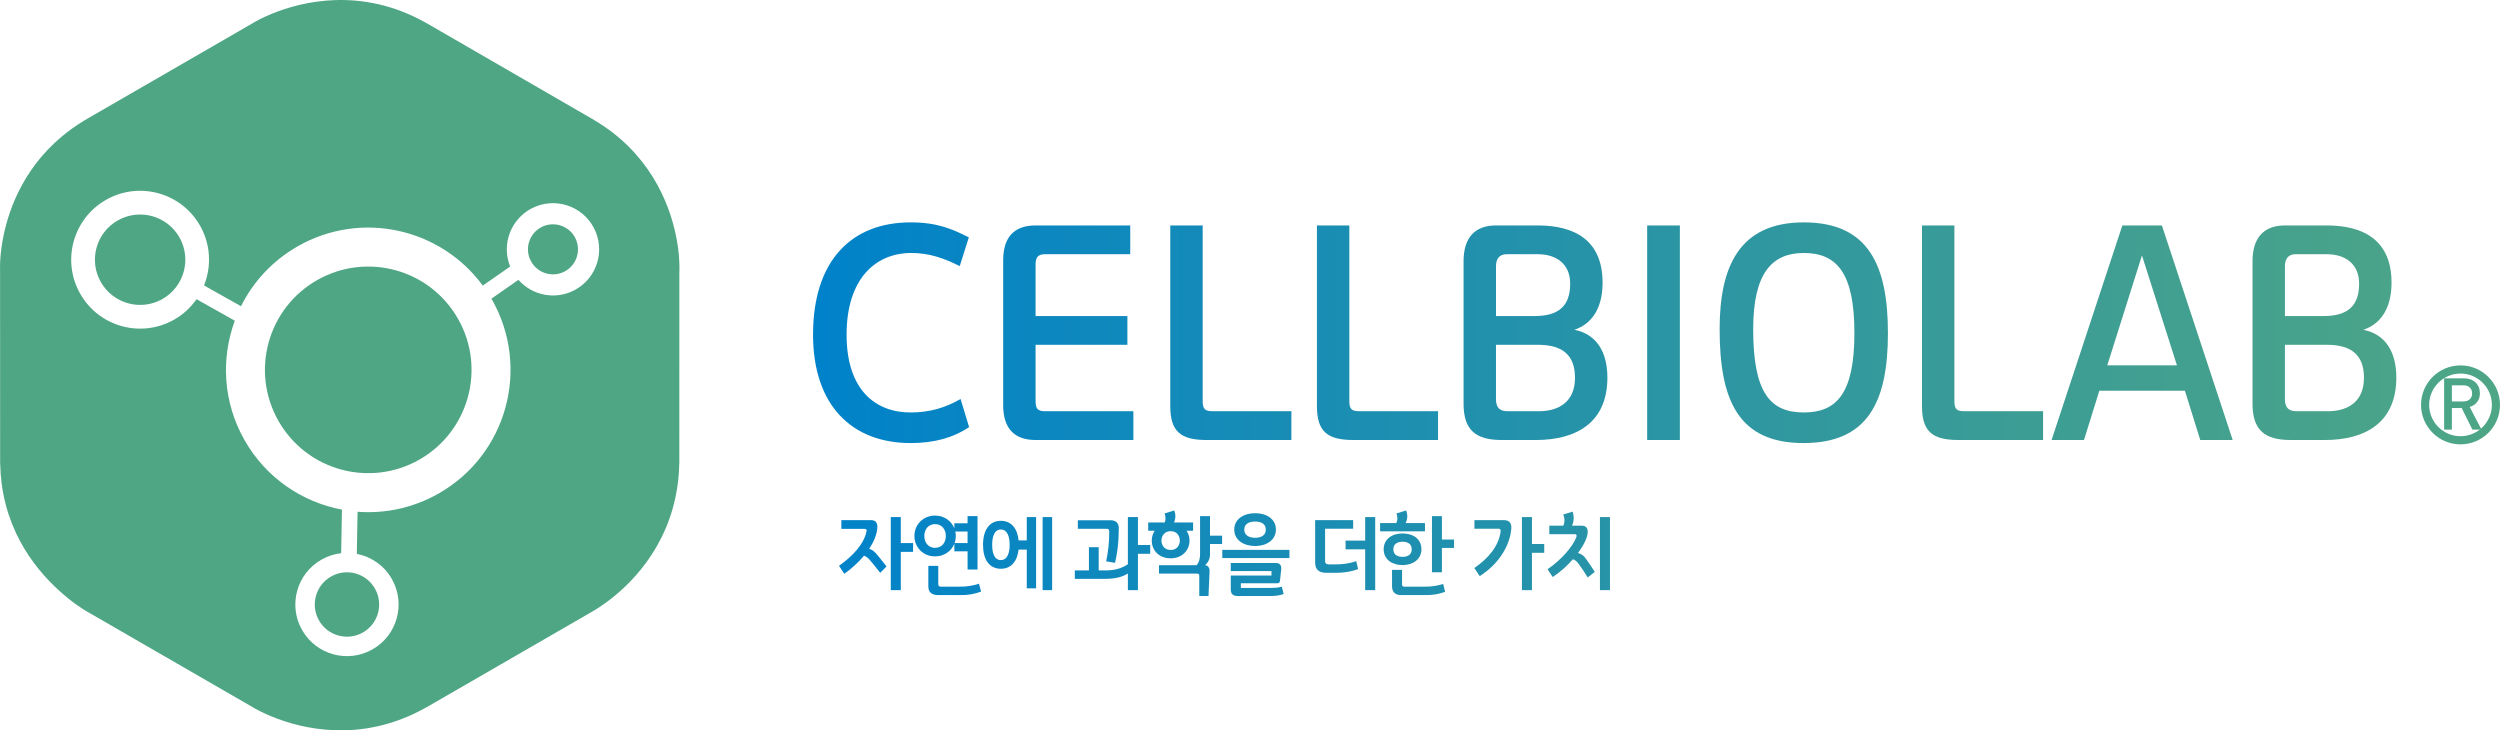 <?xml version="1.0" encoding="utf-8"?>
<!-- Generator: Adobe Illustrator 16.0.0, SVG Export Plug-In . SVG Version: 6.00 Build 0)  -->
<!DOCTYPE svg PUBLIC "-//W3C//DTD SVG 1.1//EN" "http://www.w3.org/Graphics/SVG/1.1/DTD/svg11.dtd">
<svg version="1.1" id="Layer_1" xmlns="http://www.w3.org/2000/svg" xmlns:xlink="http://www.w3.org/1999/xlink" x="0px" y="0px"
	 width="223.033px" height="65.156px" viewBox="0 0 223.033 65.156" enable-background="new 0 0 223.033 65.156"
	 xml:space="preserve">
<g>
	<path fill="#4EA685" d="M29.536,51.432c-1.38,0.784-1.862,2.537-1.079,3.916c0.783,1.379,2.537,1.862,3.916,1.079
		c1.379-0.784,1.862-2.537,1.078-3.916C32.668,51.132,30.915,50.649,29.536,51.432"/>
	<path fill="#4EA685" d="M16.007,21.178c-1.101-1.936-3.562-2.614-5.498-1.514c-1.937,1.1-2.614,3.561-1.514,5.497
		c1.1,1.937,3.562,2.615,5.497,1.515C16.43,25.576,17.107,23.115,16.007,21.178"/>
	<path fill="#4EA685" d="M28.3,24.985c-4.426,2.514-5.975,8.139-3.461,12.563c2.514,4.426,8.139,5.975,12.565,3.461
		c4.424-2.514,5.973-8.139,3.459-12.564C38.351,24.02,32.726,22.471,28.3,24.985"/>
	<path fill="#4EA685" d="M60.484,22.056c-0.364-2.588-1.62-6.969-5.834-10.235c-0.499-0.387-1.046-0.749-1.632-1.098l-0.006-0.013
		l-0.184-0.106L38.155,2.122h0.002c-0.014-0.008-0.028-0.015-0.043-0.024l-0.088-0.051h-0.005c-0.386-0.218-0.771-0.415-1.153-0.594
		c-5.654-2.646-10.749-1.069-13.081-0.026c-0.857,0.384-1.344,0.701-1.344,0.701L7.965,10.49l0.003-0.004
		c-0.058,0.032-0.112,0.067-0.168,0.1l-0.279,0.16l-0.004,0.007c-0.722,0.438-1.376,0.905-1.968,1.396
		c-3.68,3.063-4.928,6.988-5.345,9.467c-0.138,0.817-0.183,1.468-0.197,1.888l-0.001,0.001v0.024
		c-0.01,0.306-0.003,0.485-0.003,0.485l0.003-0.006L0.012,41.44l0.011,0.019c0.011,0.569,0.052,1.119,0.12,1.648
		c0.676,5.261,3.8,8.517,5.852,10.206c1.1,0.905,1.945,1.345,1.945,1.345l14.508,8.377c0.004,0.002,0.461,0.294,1.272,0.662
		c2.303,1.044,7.465,2.688,13.197-0.015c0.369-0.175,0.74-0.366,1.114-0.576h0.007l14.653-8.46c0.002-0.002,0.536-0.282,1.33-0.856
		c2.012-1.451,5.661-4.825,6.435-10.557c0.081-0.599,0.132-1.223,0.142-1.877l0.009-0.016V24.23
		C60.606,24.23,60.669,23.376,60.484,22.056 M51.246,25.89c-1.715,0.899-3.771,0.466-4.996-0.924l-2.412,1.681
		c0.016,0.028,0.035,0.052,0.051,0.08c3.462,6.095,1.329,13.844-4.767,17.307c-2.279,1.294-4.79,1.806-7.222,1.621l-0.068,3.756
		c1.273,0.248,2.436,1.026,3.127,2.243c1.257,2.212,0.482,5.024-1.73,6.28c-2.212,1.257-5.023,0.482-6.28-1.73
		c-1.257-2.211-0.482-5.023,1.73-6.28c0.559-0.317,1.156-0.504,1.756-0.572l0.072-3.887c-3.539-0.668-6.774-2.822-8.692-6.199
		c-1.922-3.381-2.113-7.271-0.868-10.656l-3.414-1.918c-0.507,0.726-1.174,1.357-1.995,1.823c-2.952,1.677-6.705,0.644-8.382-2.309
		c-1.678-2.952-0.643-6.705,2.309-8.382c2.952-1.678,6.705-0.644,8.383,2.309c0.962,1.695,1.028,3.653,0.353,5.331l3.3,1.854
		c1.086-2.177,2.807-4.066,5.081-5.358c5.657-3.214,12.731-1.601,16.489,3.519l2.441-1.702c-0.781-1.938,0.019-4.19,1.909-5.181
		c2.014-1.056,4.504-0.28,5.559,1.735C54.037,22.345,53.26,24.834,51.246,25.89"/>
	<path fill="#4EA685" d="M48.296,20.267c-1.091,0.572-1.512,1.921-0.939,3.013c0.572,1.091,1.92,1.512,3.012,0.94
		c1.091-0.573,1.512-1.921,0.94-3.013C50.736,20.116,49.389,19.695,48.296,20.267"/>
	<g>
		<defs>
			<path id="SVGID_1_" d="M72.534,29.86c0,6.309,3.474,9.667,8.699,9.667c2.156,0,3.829-0.492,5.225-1.42l-0.761-2.513
				c-1.369,0.792-2.765,1.203-4.464,1.203c-3.12,0-5.706-1.994-5.706-6.937c0-4.969,2.56-7.291,5.782-7.291
				c1.572,0,2.916,0.464,4.312,1.174l0.812-2.567c-1.522-0.764-2.841-1.337-5.199-1.337C76.007,19.839,72.534,23.198,72.534,29.86"
				/>
		</defs>
		<clipPath id="SVGID_2_">
			<use xlink:href="#SVGID_1_"  overflow="visible"/>
		</clipPath>
		
			<linearGradient id="SVGID_3_" gradientUnits="userSpaceOnUse" x1="-54.992" y1="684.784" x2="-53.986" y2="684.784" gradientTransform="matrix(-151.567 0 0 151.567 -8109.668 -103760.758)">
			<stop  offset="0" style="stop-color:#4EA685"/>
			<stop  offset="0.287" style="stop-color:#3C9D95"/>
			<stop  offset="0.864" style="stop-color:#0C87BF"/>
			<stop  offset="1" style="stop-color:#0082CA"/>
		</linearGradient>
		<rect x="72.534" y="19.839" clip-path="url(#SVGID_2_)" fill="url(#SVGID_3_)" width="13.924" height="19.688"/>
	</g>
	<g>
		<defs>
			<path id="SVGID_4_" d="M92.388,20.112c-1.903,0-2.892,1.037-2.892,3.113v12.916c0,2.075,0.988,3.113,2.892,3.113h8.724v-2.567
				h-7.888c-0.71,0-0.836-0.301-0.836-0.929v-4.997h8.191v-2.566h-8.191v-4.561c0-0.627,0.151-0.956,0.861-0.956h7.583v-2.566
				H92.388z"/>
		</defs>
		<clipPath id="SVGID_5_">
			<use xlink:href="#SVGID_4_"  overflow="visible"/>
		</clipPath>
		
			<linearGradient id="SVGID_6_" gradientUnits="userSpaceOnUse" x1="-54.987" y1="684.784" x2="-53.987" y2="684.784" gradientTransform="matrix(-151.567 0 0 151.567 -8109.668 -103760.758)">
			<stop  offset="0" style="stop-color:#4EA685"/>
			<stop  offset="0.287" style="stop-color:#3C9D95"/>
			<stop  offset="0.864" style="stop-color:#0C87BF"/>
			<stop  offset="1" style="stop-color:#0082CA"/>
		</linearGradient>
		<rect x="89.497" y="20.112" clip-path="url(#SVGID_5_)" fill="url(#SVGID_6_)" width="11.615" height="19.142"/>
	</g>
	<g>
		<defs>
			<path id="SVGID_7_" d="M104.404,20.112v16.111c0,2.267,0.913,3.031,3.247,3.031h7.558v-2.567h-6.976
				c-0.685,0-0.938-0.137-0.938-0.901V20.112H104.404z"/>
		</defs>
		<clipPath id="SVGID_8_">
			<use xlink:href="#SVGID_7_"  overflow="visible"/>
		</clipPath>
		
			<linearGradient id="SVGID_9_" gradientUnits="userSpaceOnUse" x1="-54.987" y1="684.784" x2="-53.987" y2="684.784" gradientTransform="matrix(-151.567 0 0 151.567 -8109.668 -103760.758)">
			<stop  offset="0" style="stop-color:#4EA685"/>
			<stop  offset="0.287" style="stop-color:#3C9D95"/>
			<stop  offset="0.864" style="stop-color:#0C87BF"/>
			<stop  offset="1" style="stop-color:#0082CA"/>
		</linearGradient>
		<rect x="104.404" y="20.112" clip-path="url(#SVGID_8_)" fill="url(#SVGID_9_)" width="10.805" height="19.142"/>
	</g>
	<g>
		<defs>
			<path id="SVGID_10_" d="M117.488,20.112v16.111c0,2.267,0.912,3.031,3.246,3.031h7.558v-2.567h-6.975
				c-0.685,0-0.938-0.137-0.938-0.901V20.112H117.488z"/>
		</defs>
		<clipPath id="SVGID_11_">
			<use xlink:href="#SVGID_10_"  overflow="visible"/>
		</clipPath>
		
			<linearGradient id="SVGID_12_" gradientUnits="userSpaceOnUse" x1="-54.987" y1="684.784" x2="-53.987" y2="684.784" gradientTransform="matrix(-151.567 0 0 151.567 -8109.668 -103760.758)">
			<stop  offset="0" style="stop-color:#4EA685"/>
			<stop  offset="0.287" style="stop-color:#3C9D95"/>
			<stop  offset="0.864" style="stop-color:#0C87BF"/>
			<stop  offset="1" style="stop-color:#0082CA"/>
		</linearGradient>
		<rect x="117.488" y="20.112" clip-path="url(#SVGID_11_)" fill="url(#SVGID_12_)" width="10.804" height="19.142"/>
	</g>
	<g>
		<defs>
			<path id="SVGID_13_" d="M133.461,35.622v-4.861h3.753c2.259,0,3.297,0.984,3.297,2.95c0,2.047-1.344,2.976-3.221,2.976h-2.79
				C133.816,36.687,133.461,36.386,133.461,35.622 M133.461,23.771c0-0.628,0.252-1.093,0.963-1.093h2.765
				c1.725,0,2.892,0.929,2.892,2.622c0,1.939-0.964,2.895-3.17,2.895h-3.449V23.771z M133.461,20.112
				c-1.903,0-2.892,1.119-2.892,3.195v12.698c0,2.348,1.065,3.249,3.397,3.249h3.069c3.526,0,6.366-1.501,6.366-5.57
				c0-2.267-0.964-3.878-2.942-4.26c1.902-0.656,2.513-2.404,2.513-4.206c0-3.741-2.438-5.106-5.784-5.106H133.461z"/>
		</defs>
		<clipPath id="SVGID_14_">
			<use xlink:href="#SVGID_13_"  overflow="visible"/>
		</clipPath>
		
			<linearGradient id="SVGID_15_" gradientUnits="userSpaceOnUse" x1="-54.987" y1="684.784" x2="-53.987" y2="684.784" gradientTransform="matrix(-151.567 0 0 151.567 -8109.668 -103760.758)">
			<stop  offset="0" style="stop-color:#4EA685"/>
			<stop  offset="0.287" style="stop-color:#3C9D95"/>
			<stop  offset="0.864" style="stop-color:#0C87BF"/>
			<stop  offset="1" style="stop-color:#0082CA"/>
		</linearGradient>
		<rect x="130.57" y="20.112" clip-path="url(#SVGID_14_)" fill="url(#SVGID_15_)" width="12.833" height="19.142"/>
	</g>
	<g>
		<defs>
			<rect id="SVGID_16_" x="146.949" y="20.112" width="2.917" height="19.142"/>
		</defs>
		<clipPath id="SVGID_17_">
			<use xlink:href="#SVGID_16_"  overflow="visible"/>
		</clipPath>
		
			<linearGradient id="SVGID_18_" gradientUnits="userSpaceOnUse" x1="-54.974" y1="684.784" x2="-53.999" y2="684.784" gradientTransform="matrix(-151.567 0 0 151.567 -8109.668 -103760.758)">
			<stop  offset="0" style="stop-color:#4EA685"/>
			<stop  offset="0.287" style="stop-color:#3C9D95"/>
			<stop  offset="0.864" style="stop-color:#0C87BF"/>
			<stop  offset="1" style="stop-color:#0082CA"/>
		</linearGradient>
		<rect x="146.949" y="20.112" clip-path="url(#SVGID_17_)" fill="url(#SVGID_18_)" width="2.917" height="19.142"/>
	</g>
	<g>
		<defs>
			<path id="SVGID_19_" d="M156.407,29.369c0-4.997,1.674-6.8,4.514-6.8c3.019,0,4.516,1.885,4.516,7.155
				c0,5.434-1.623,7.073-4.516,7.073C157.928,36.797,156.407,35.049,156.407,29.369 M153.414,29.369
				c0,6.307,1.649,10.158,7.482,10.158c5.73,0,7.532-3.659,7.532-9.803c0-6.008-1.699-9.885-7.508-9.885
				C155.138,19.839,153.414,23.825,153.414,29.369"/>
		</defs>
		<clipPath id="SVGID_20_">
			<use xlink:href="#SVGID_19_"  overflow="visible"/>
		</clipPath>
		
			<linearGradient id="SVGID_21_" gradientUnits="userSpaceOnUse" x1="-54.986" y1="684.784" x2="-53.986" y2="684.784" gradientTransform="matrix(-151.567 0 0 151.567 -8109.668 -103760.758)">
			<stop  offset="0" style="stop-color:#4EA685"/>
			<stop  offset="0.287" style="stop-color:#3C9D95"/>
			<stop  offset="0.864" style="stop-color:#0C87BF"/>
			<stop  offset="1" style="stop-color:#0082CA"/>
		</linearGradient>
		<rect x="153.414" y="19.839" clip-path="url(#SVGID_20_)" fill="url(#SVGID_21_)" width="15.015" height="19.688"/>
	</g>
	<g>
		<defs>
			<path id="SVGID_22_" d="M171.466,20.112v16.111c0,2.267,0.912,3.031,3.246,3.031h7.558v-2.567h-6.976
				c-0.684,0-0.936-0.137-0.936-0.901V20.112H171.466z"/>
		</defs>
		<clipPath id="SVGID_23_">
			<use xlink:href="#SVGID_22_"  overflow="visible"/>
		</clipPath>
		
			<linearGradient id="SVGID_24_" gradientUnits="userSpaceOnUse" x1="-54.986" y1="684.784" x2="-53.986" y2="684.784" gradientTransform="matrix(-151.567 0 0 151.567 -8109.668 -103760.758)">
			<stop  offset="0" style="stop-color:#4EA685"/>
			<stop  offset="0.287" style="stop-color:#3C9D95"/>
			<stop  offset="0.864" style="stop-color:#0C87BF"/>
			<stop  offset="1" style="stop-color:#0082CA"/>
		</linearGradient>
		<rect x="171.466" y="20.112" clip-path="url(#SVGID_23_)" fill="url(#SVGID_24_)" width="10.804" height="19.142"/>
	</g>
	<g>
		<defs>
			<path id="SVGID_25_" d="M191.091,22.787l3.12,9.803h-6.213L191.091,22.787z M189.342,20.112l-6.314,19.142h2.891l1.37-4.397
				h7.634l1.369,4.397h2.893l-6.316-19.142H189.342z"/>
		</defs>
		<clipPath id="SVGID_26_">
			<use xlink:href="#SVGID_25_"  overflow="visible"/>
		</clipPath>
		
			<linearGradient id="SVGID_27_" gradientUnits="userSpaceOnUse" x1="-54.987" y1="684.784" x2="-53.987" y2="684.784" gradientTransform="matrix(-151.567 0 0 151.567 -8109.668 -103760.758)">
			<stop  offset="0" style="stop-color:#4EA685"/>
			<stop  offset="0.287" style="stop-color:#3C9D95"/>
			<stop  offset="0.864" style="stop-color:#0C87BF"/>
			<stop  offset="1" style="stop-color:#0082CA"/>
		</linearGradient>
		<rect x="183.028" y="20.112" clip-path="url(#SVGID_26_)" fill="url(#SVGID_27_)" width="16.156" height="19.142"/>
	</g>
	<g>
		<defs>
			<path id="SVGID_28_" d="M203.846,35.622v-4.861h3.753c2.257,0,3.298,0.984,3.298,2.95c0,2.047-1.344,2.976-3.221,2.976h-2.79
				C204.201,36.687,203.846,36.386,203.846,35.622 M203.846,23.771c0-0.628,0.253-1.093,0.963-1.093h2.765
				c1.724,0,2.892,0.929,2.892,2.622c0,1.939-0.965,2.895-3.171,2.895h-3.448V23.771z M203.846,20.112
				c-1.903,0-2.892,1.119-2.892,3.195v12.698c0,2.348,1.064,3.249,3.399,3.249h3.067c3.525,0,6.365-1.501,6.365-5.57
				c0-2.267-0.964-3.878-2.941-4.26c1.902-0.656,2.512-2.404,2.512-4.206c0-3.741-2.436-5.106-5.783-5.106H203.846z"/>
		</defs>
		<clipPath id="SVGID_29_">
			<use xlink:href="#SVGID_28_"  overflow="visible"/>
		</clipPath>
		
			<linearGradient id="SVGID_30_" gradientUnits="userSpaceOnUse" x1="-54.987" y1="684.784" x2="-53.987" y2="684.784" gradientTransform="matrix(-151.567 0 0 151.567 -8109.668 -103760.758)">
			<stop  offset="0" style="stop-color:#4EA685"/>
			<stop  offset="0.287" style="stop-color:#3C9D95"/>
			<stop  offset="0.864" style="stop-color:#0C87BF"/>
			<stop  offset="1" style="stop-color:#0082CA"/>
		</linearGradient>
		<rect x="200.955" y="20.112" clip-path="url(#SVGID_29_)" fill="url(#SVGID_30_)" width="12.832" height="19.142"/>
	</g>
	<g>
		<defs>
			<path id="SVGID_31_" d="M218.741,34.374h1.03c0.232,0,0.422,0.066,0.564,0.194c0.141,0.13,0.21,0.304,0.21,0.53
				c0,0.224-0.07,0.398-0.213,0.526c-0.143,0.127-0.331,0.19-0.562,0.19h-1.03V34.374z M218.049,33.753v4.572h0.691v-1.926
				l0.871-0.003l0.957,1.929h0.813l-1.053-2.024c0.269-0.071,0.49-0.215,0.658-0.426c0.169-0.212,0.254-0.474,0.254-0.786
				c0-0.399-0.131-0.722-0.39-0.969c-0.261-0.246-0.604-0.367-1.031-0.367H218.049z"/>
		</defs>
		<clipPath id="SVGID_32_">
			<use xlink:href="#SVGID_31_"  overflow="visible"/>
		</clipPath>
		
			<linearGradient id="SVGID_33_" gradientUnits="userSpaceOnUse" x1="-54.987" y1="684.784" x2="-53.987" y2="684.784" gradientTransform="matrix(-151.567 0 0 151.567 -8109.668 -103754.508)">
			<stop  offset="0" style="stop-color:#4EA685"/>
			<stop  offset="0.287" style="stop-color:#3C9D95"/>
			<stop  offset="0.864" style="stop-color:#0C87BF"/>
			<stop  offset="1" style="stop-color:#0082CA"/>
		</linearGradient>
		<rect x="218.049" y="33.753" clip-path="url(#SVGID_32_)" fill="url(#SVGID_33_)" width="3.333" height="4.572"/>
	</g>
	<g>
		<defs>
			<path id="SVGID_34_" d="M216.713,36.119c0-1.541,1.256-2.794,2.798-2.794c1.54,0,2.797,1.253,2.797,2.794
				c0,1.544-1.257,2.797-2.797,2.797C217.969,38.916,216.713,37.663,216.713,36.119 M215.988,36.119c0,1.944,1.58,3.524,3.523,3.524
				c1.941,0,3.521-1.58,3.521-3.524c0-1.942-1.58-3.522-3.521-3.522C217.568,32.597,215.988,34.177,215.988,36.119"/>
		</defs>
		<clipPath id="SVGID_35_">
			<use xlink:href="#SVGID_34_"  overflow="visible"/>
		</clipPath>
		
			<linearGradient id="SVGID_36_" gradientUnits="userSpaceOnUse" x1="-54.987" y1="684.784" x2="-53.987" y2="684.784" gradientTransform="matrix(-151.567 0 0 151.567 -8109.668 -103754.383)">
			<stop  offset="0" style="stop-color:#4EA685"/>
			<stop  offset="0.287" style="stop-color:#3C9D95"/>
			<stop  offset="0.864" style="stop-color:#0C87BF"/>
			<stop  offset="1" style="stop-color:#0082CA"/>
		</linearGradient>
		<rect x="215.988" y="32.597" clip-path="url(#SVGID_35_)" fill="url(#SVGID_36_)" width="7.045" height="7.046"/>
	</g>
	<g>
		<defs>
			<path id="SVGID_37_" d="M75.06,46.405v0.778h2.099c0.116,0,0.179,0.074,0.147,0.22c-0.226,1.13-1.229,2.21-2.458,3.077
				l0.475,0.712c0.662-0.474,1.268-1.031,1.758-1.613c0.178,0.058,0.32,0.164,0.443,0.296c0.233,0.262,0.652,0.769,1.003,1.227
				l0.561-0.565c-0.327-0.418-0.699-0.908-0.988-1.219c-0.179-0.18-0.334-0.295-0.56-0.352c0.396-0.597,0.661-1.219,0.724-1.799
				c0.047-0.451-0.094-0.762-0.529-0.762H75.06z M79.469,46.127v6.521h0.894v-3.412h1.097v-0.785h-1.097v-2.324H79.469z"/>
		</defs>
		<clipPath id="SVGID_38_">
			<use xlink:href="#SVGID_37_"  overflow="visible"/>
		</clipPath>
		
			<linearGradient id="SVGID_39_" gradientUnits="userSpaceOnUse" x1="-54.987" y1="684.785" x2="-53.987" y2="684.785" gradientTransform="matrix(-151.567 0 0 151.567 -8109.668 -103741.133)">
			<stop  offset="0" style="stop-color:#4EA685"/>
			<stop  offset="0.287" style="stop-color:#3C9D95"/>
			<stop  offset="0.864" style="stop-color:#0C87BF"/>
			<stop  offset="1" style="stop-color:#0082CA"/>
		</linearGradient>
		<rect x="74.848" y="46.127" clip-path="url(#SVGID_38_)" fill="url(#SVGID_39_)" width="6.611" height="6.521"/>
	</g>
	<g>
		<defs>
			<path id="SVGID_40_" d="M82.821,50.48v1.841c0,0.524,0.326,0.769,0.862,0.769h1.976c0.824,0,1.183-0.082,1.867-0.31l-0.188-0.705
				c-0.59,0.188-1.063,0.262-1.687,0.262h-1.734c-0.14,0-0.21-0.074-0.21-0.238V50.48H82.821z M85.27,47.813
				c0-0.132-0.016-0.262-0.047-0.394h1.097v1.032h-1.158C85.231,48.255,85.27,48.041,85.27,47.813 M82.463,47.813
				c0-0.582,0.357-1.056,0.956-1.056c0.606,0,0.964,0.474,0.964,1.056c0,0.588-0.357,1.063-0.964,1.063
				C82.821,48.876,82.463,48.401,82.463,47.813 M81.577,47.813c0,0.982,0.746,1.824,1.843,1.824c0.793,0,1.446-0.45,1.72-1.129
				v0.679h1.181v1.62h0.887v-4.762H86.32v0.639h-1.181v0.441c-0.266-0.646-0.896-1.129-1.72-1.129
				C82.386,45.996,81.577,46.781,81.577,47.813"/>
		</defs>
		<clipPath id="SVGID_41_">
			<use xlink:href="#SVGID_40_"  overflow="visible"/>
		</clipPath>
		
			<linearGradient id="SVGID_42_" gradientUnits="userSpaceOnUse" x1="-54.987" y1="684.785" x2="-53.987" y2="684.785" gradientTransform="matrix(-151.567 0 0 151.567 -8109.668 -103741.008)">
			<stop  offset="0" style="stop-color:#4EA685"/>
			<stop  offset="0.287" style="stop-color:#3C9D95"/>
			<stop  offset="0.864" style="stop-color:#0C87BF"/>
			<stop  offset="1" style="stop-color:#0082CA"/>
		</linearGradient>
		<rect x="81.577" y="45.996" clip-path="url(#SVGID_41_)" fill="url(#SVGID_42_)" width="5.949" height="7.094"/>
	</g>
	<g>
		<defs>
			<path id="SVGID_43_" d="M88.515,48.607c0-0.721,0.186-1.367,0.775-1.367c0.584,0,0.786,0.646,0.786,1.367
				c0,0.711-0.202,1.358-0.786,1.358C88.701,49.965,88.515,49.318,88.515,48.607 M91.602,46.127v2.086h-0.731
				c-0.102-1.063-0.645-1.75-1.58-1.75c-1.041,0-1.593,0.851-1.593,2.144c0,1.292,0.544,2.135,1.593,2.135
				c0.918,0,1.463-0.663,1.58-1.71h0.731v3.453h0.831v-6.358H91.602z M93.016,52.648h0.848v-6.521h-0.848V52.648z"/>
		</defs>
		<clipPath id="SVGID_44_">
			<use xlink:href="#SVGID_43_"  overflow="visible"/>
		</clipPath>
		
			<linearGradient id="SVGID_45_" gradientUnits="userSpaceOnUse" x1="-54.997" y1="684.785" x2="-53.985" y2="684.785" gradientTransform="matrix(-151.567 0 0 151.567 -8109.668 -103741.133)">
			<stop  offset="0" style="stop-color:#4EA685"/>
			<stop  offset="0.287" style="stop-color:#3C9D95"/>
			<stop  offset="0.864" style="stop-color:#0C87BF"/>
			<stop  offset="1" style="stop-color:#0082CA"/>
		</linearGradient>
		<rect x="87.698" y="46.127" clip-path="url(#SVGID_44_)" fill="url(#SVGID_45_)" width="6.166" height="6.521"/>
	</g>
	<g>
		<defs>
			<path id="SVGID_46_" d="M96.158,46.413v0.761h2.582c0.194,0,0.217,0.107,0.217,0.295c0.009,0.876-0.1,1.8-0.271,2.61l0.793,0.131
				c0.194-0.883,0.326-1.718,0.334-3.068c0-0.426-0.202-0.729-0.738-0.729H96.158z M100.622,46.127v4.214
				c-0.646,0.417-1.244,0.549-2.061,0.549h-0.543v-2.071h-0.871v2.071h-1.26v0.752h2.674c0.887,0,1.54-0.147,2.061-0.483v1.489
				h0.895v-3.24h1.097v-0.785h-1.097v-2.496H100.622z"/>
		</defs>
		<clipPath id="SVGID_47_">
			<use xlink:href="#SVGID_46_"  overflow="visible"/>
		</clipPath>
		
			<linearGradient id="SVGID_48_" gradientUnits="userSpaceOnUse" x1="-54.987" y1="684.785" x2="-53.987" y2="684.785" gradientTransform="matrix(-151.567 0 0 151.567 -8109.668 -103741.133)">
			<stop  offset="0" style="stop-color:#4EA685"/>
			<stop  offset="0.287" style="stop-color:#3C9D95"/>
			<stop  offset="0.864" style="stop-color:#0C87BF"/>
			<stop  offset="1" style="stop-color:#0082CA"/>
		</linearGradient>
		<rect x="95.887" y="46.127" clip-path="url(#SVGID_47_)" fill="url(#SVGID_48_)" width="6.726" height="6.521"/>
	</g>
	<g>
		<defs>
			<path id="SVGID_49_" d="M107.062,46.045v3.388c0,0.376-0.086,0.777-0.319,0.99h-3.344v0.752h3.397
				c0.148,0,0.195,0.058,0.195,0.188v1.809h0.824l0.094-2.201c0.017-0.303-0.141-0.532-0.396-0.548
				c0.24-0.221,0.435-0.532,0.435-0.974v-0.916h1.08v-0.745h-1.08v-1.743H107.062z M103.617,48.221c0-0.416,0.28-0.834,0.824-0.834
				c0.552,0,0.815,0.418,0.815,0.834c0,0.434-0.264,0.844-0.815,0.844C103.897,49.065,103.617,48.655,103.617,48.221
				 M103.897,45.807c0.039,0.099,0.063,0.23,0.07,0.296c0.023,0.212,0,0.368-0.063,0.507h-1.47v0.736h0.583
				c-0.171,0.253-0.265,0.557-0.265,0.875c0,0.876,0.639,1.588,1.688,1.588c1.02,0,1.68-0.712,1.68-1.588
				c0-0.318-0.093-0.622-0.264-0.875h0.583V46.61h-1.703c0.079-0.172,0.124-0.369,0.124-0.573c0-0.156-0.039-0.344-0.1-0.499
				L103.897,45.807z"/>
		</defs>
		<clipPath id="SVGID_50_">
			<use xlink:href="#SVGID_49_"  overflow="visible"/>
		</clipPath>
		
			<linearGradient id="SVGID_51_" gradientUnits="userSpaceOnUse" x1="-54.987" y1="684.784" x2="-53.987" y2="684.784" gradientTransform="matrix(-151.567 0 0 151.567 -8109.668 -103741.133)">
			<stop  offset="0" style="stop-color:#4EA685"/>
			<stop  offset="0.287" style="stop-color:#3C9D95"/>
			<stop  offset="0.864" style="stop-color:#0C87BF"/>
			<stop  offset="1" style="stop-color:#0082CA"/>
		</linearGradient>
		<rect x="102.435" y="45.538" clip-path="url(#SVGID_50_)" fill="url(#SVGID_51_)" width="6.594" height="7.634"/>
	</g>
	<g>
		<defs>
			<path id="SVGID_52_" d="M109.801,50.227v0.72h3.631v0.4h-3.631v1.236c0,0.442,0.231,0.589,0.638,0.589h2.829
				c0.382,0,0.738-0.008,1.252-0.172l-0.163-0.655c-0.38,0.099-0.724,0.107-1.042,0.107h-2.613v-0.417h3.243
				c0.186,0,0.233-0.09,0.249-0.246l0.107-0.982c0.032-0.327-0.084-0.58-0.481-0.58H109.801z M109.044,49.785h5.989v-0.728h-5.989
				V49.785z M111.005,47.247c0-0.49,0.404-0.719,0.973-0.719c0.566,0,0.948,0.229,0.948,0.719c0,0.492-0.382,0.73-0.948,0.73
				C111.41,47.977,111.005,47.739,111.005,47.247 M110.111,47.247c0,0.942,0.855,1.466,1.867,1.466c1.003,0,1.85-0.532,1.85-1.466
				c0-0.948-0.832-1.464-1.85-1.464C110.966,45.783,110.111,46.299,110.111,47.247"/>
		</defs>
		<clipPath id="SVGID_53_">
			<use xlink:href="#SVGID_52_"  overflow="visible"/>
		</clipPath>
		
			<linearGradient id="SVGID_54_" gradientUnits="userSpaceOnUse" x1="-54.987" y1="684.784" x2="-53.987" y2="684.784" gradientTransform="matrix(-151.567 0 0 151.567 -8109.668 -103741.008)">
			<stop  offset="0" style="stop-color:#4EA685"/>
			<stop  offset="0.287" style="stop-color:#3C9D95"/>
			<stop  offset="0.864" style="stop-color:#0C87BF"/>
			<stop  offset="1" style="stop-color:#0082CA"/>
		</linearGradient>
		<rect x="109.044" y="45.783" clip-path="url(#SVGID_53_)" fill="url(#SVGID_54_)" width="5.989" height="7.389"/>
	</g>
	<g>
		<defs>
			<path id="SVGID_55_" d="M117.329,46.405v3.805c0,0.613,0.373,0.892,0.979,0.892h0.926c0.63,0,1.313-0.099,1.928-0.335
				l-0.17-0.712c-0.631,0.236-1.276,0.294-1.781,0.294h-0.638c-0.342,0-0.357-0.156-0.357-0.409v-2.773h2.504v-0.762H117.329z
				 M121.792,46.127v2.102h-1.75v0.778h1.75v3.641h0.894v-6.521H121.792z"/>
		</defs>
		<clipPath id="SVGID_56_">
			<use xlink:href="#SVGID_55_"  overflow="visible"/>
		</clipPath>
		
			<linearGradient id="SVGID_57_" gradientUnits="userSpaceOnUse" x1="-54.987" y1="684.785" x2="-53.987" y2="684.785" gradientTransform="matrix(-151.567 0 0 151.567 -8109.668 -103741.133)">
			<stop  offset="0" style="stop-color:#4EA685"/>
			<stop  offset="0.287" style="stop-color:#3C9D95"/>
			<stop  offset="0.864" style="stop-color:#0C87BF"/>
			<stop  offset="1" style="stop-color:#0082CA"/>
		</linearGradient>
		<rect x="117.329" y="46.127" clip-path="url(#SVGID_56_)" fill="url(#SVGID_57_)" width="5.357" height="6.521"/>
	</g>
	<g>
		<defs>
			<path id="SVGID_58_" d="M124.188,50.84v1.448c0,0.442,0.193,0.802,0.809,0.802h2.217c0.614,0,1.026-0.057,1.71-0.287l-0.17-0.704
				c-0.591,0.173-1.012,0.238-1.634,0.238h-1.85c-0.143,0-0.188-0.074-0.188-0.22V50.84H124.188z M124.304,48.999
				c0-0.475,0.374-0.671,0.817-0.671c0.458,0,0.824,0.196,0.824,0.671c0,0.491-0.366,0.679-0.824,0.679
				C124.678,49.678,124.304,49.49,124.304,48.999 M123.442,48.999c0,0.916,0.754,1.416,1.68,1.416c0.924,0,1.688-0.516,1.688-1.416
				c0-0.892-0.709-1.408-1.688-1.408C124.182,47.591,123.442,48.099,123.442,48.999 M127.75,46.045v5.008h0.888v-2.168h1.08v-0.754
				h-1.08v-2.086H127.75z M124.584,45.807c0.039,0.099,0.063,0.23,0.07,0.296c0.032,0.236-0.008,0.408-0.094,0.564h-1.438v0.736
				h4.004v-0.736h-1.726c0.094-0.188,0.148-0.4,0.148-0.63c0-0.156-0.038-0.344-0.102-0.499L124.584,45.807z"/>
		</defs>
		<clipPath id="SVGID_59_">
			<use xlink:href="#SVGID_58_"  overflow="visible"/>
		</clipPath>
		
			<linearGradient id="SVGID_60_" gradientUnits="userSpaceOnUse" x1="-54.987" y1="684.784" x2="-53.987" y2="684.784" gradientTransform="matrix(-151.567 0 0 151.567 -8109.668 -103741.133)">
			<stop  offset="0" style="stop-color:#4EA685"/>
			<stop  offset="0.287" style="stop-color:#3C9D95"/>
			<stop  offset="0.864" style="stop-color:#0C87BF"/>
			<stop  offset="1" style="stop-color:#0082CA"/>
		</linearGradient>
		<rect x="123.123" y="45.538" clip-path="url(#SVGID_59_)" fill="url(#SVGID_60_)" width="6.595" height="7.552"/>
	</g>
	<g>
		<defs>
			<path id="SVGID_61_" d="M131.538,46.405v0.762h2.161c0.164,0,0.195,0.122,0.171,0.286c-0.171,1.227-1.025,2.315-2.341,3.224
				l0.483,0.72c1.741-1.121,2.675-2.717,2.814-4.198c0.038-0.418-0.086-0.794-0.63-0.794H131.538z M135.775,46.127v6.521h0.895
				v-3.33h1.097v-0.785h-1.097v-2.406H135.775z"/>
		</defs>
		<clipPath id="SVGID_62_">
			<use xlink:href="#SVGID_61_"  overflow="visible"/>
		</clipPath>
		
			<linearGradient id="SVGID_63_" gradientUnits="userSpaceOnUse" x1="-54.987" y1="684.785" x2="-53.987" y2="684.785" gradientTransform="matrix(-151.567 0 0 151.567 -8109.668 -103741.133)">
			<stop  offset="0" style="stop-color:#4EA685"/>
			<stop  offset="0.287" style="stop-color:#3C9D95"/>
			<stop  offset="0.864" style="stop-color:#0C87BF"/>
			<stop  offset="1" style="stop-color:#0082CA"/>
		</linearGradient>
		<rect x="131.529" y="46.127" clip-path="url(#SVGID_62_)" fill="url(#SVGID_63_)" width="6.237" height="6.521"/>
	</g>
	<g>
		<defs>
			<path id="SVGID_64_" d="M142.736,52.648h0.895v-6.521h-0.895V52.648z M139.462,45.898l0.063,0.189
				c0.085,0.278,0.047,0.58-0.054,0.81h-1.252v0.76h2.293c0.115,0,0.187,0.098,0.115,0.278c-0.316,0.826-1.351,2.03-2.565,2.848
				l0.459,0.695c0.661-0.433,1.291-0.998,1.805-1.587c0.202,0.066,0.334,0.196,0.481,0.376c0.25,0.32,0.521,0.736,0.84,1.252
				l0.63-0.499c-0.279-0.442-0.583-0.883-0.839-1.235c-0.164-0.221-0.39-0.386-0.661-0.45c0.489-0.655,0.809-1.294,0.863-1.768
				c0.039-0.344-0.078-0.67-0.505-0.67h-0.888c0.14-0.295,0.194-0.68,0.116-0.999l-0.061-0.253L139.462,45.898z"/>
		</defs>
		<clipPath id="SVGID_65_">
			<use xlink:href="#SVGID_64_"  overflow="visible"/>
		</clipPath>
		
			<linearGradient id="SVGID_66_" gradientUnits="userSpaceOnUse" x1="-54.987" y1="684.784" x2="-53.987" y2="684.784" gradientTransform="matrix(-151.567 0 0 151.567 -8109.668 -103741.383)">
			<stop  offset="0" style="stop-color:#4EA685"/>
			<stop  offset="0.287" style="stop-color:#3C9D95"/>
			<stop  offset="0.864" style="stop-color:#0C87BF"/>
			<stop  offset="1" style="stop-color:#0082CA"/>
		</linearGradient>
		<rect x="138.062" y="45.645" clip-path="url(#SVGID_65_)" fill="url(#SVGID_66_)" width="5.568" height="7.003"/>
	</g>
</g>
</svg>
